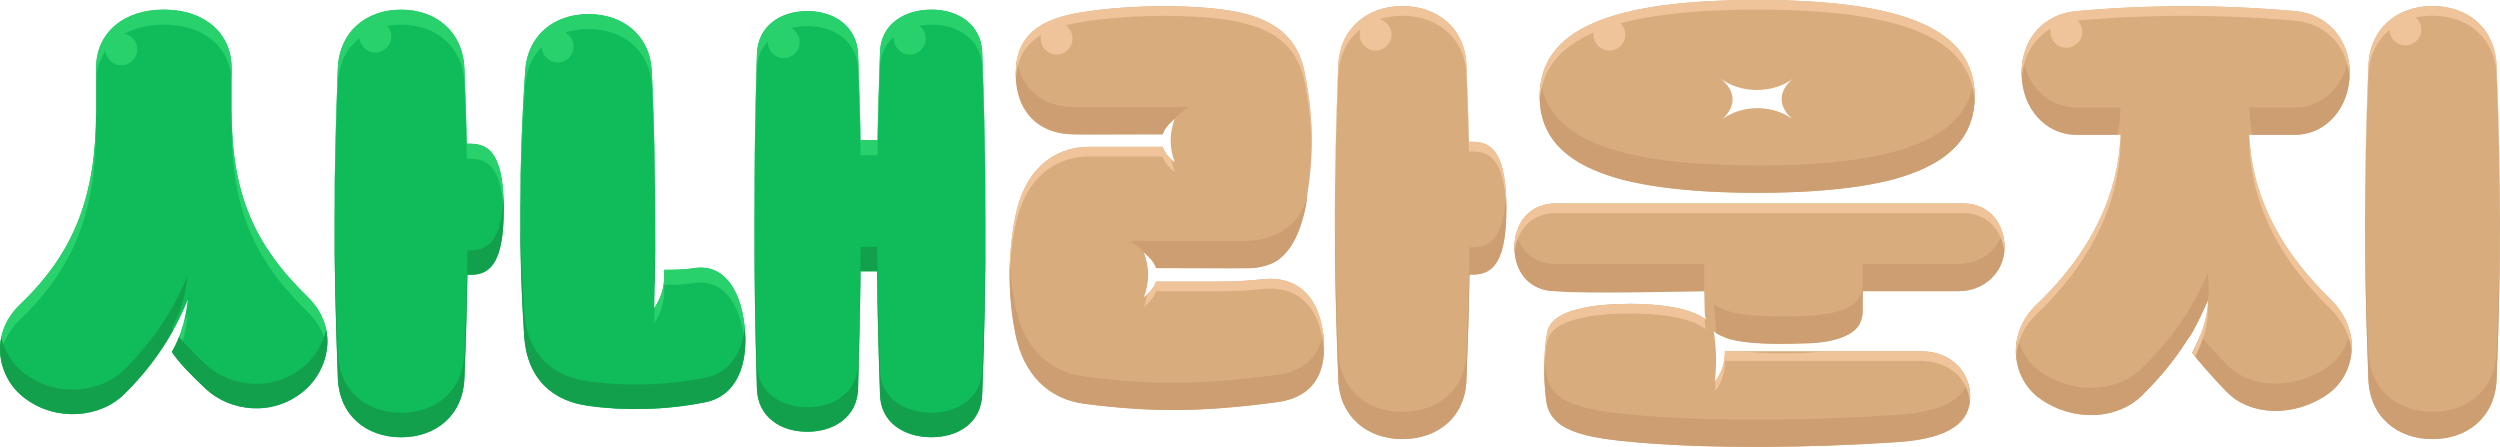 <?xml version="1.0" encoding="UTF-8"?>
<svg id="_레이어_2" data-name="레이어 2" xmlns="http://www.w3.org/2000/svg" viewBox="0 0 461.48 82.5">
  <defs>
    <style>
      .cls-1 {
        fill: #28d16c;
      }

      .cls-2 {
        fill: #13a04c;
      }

      .cls-3 {
        fill: #cc9e71;
      }

      .cls-4 {
        fill: #d8ac7c;
      }

      .cls-5 {
        fill: #efc49a;
      }

      .cls-6 {
        fill: #0fbc59;
      }
    </style>
  </defs>
  <g id="_02" data-name="02">
    <g>
      <path class="cls-6" d="M86.92,26.53h-.74c-.09-4.32-.28-8.83-.46-13.89-.28-6.81-5.24-10.85-11.68-10.85s-11.41,4.05-11.68,10.85c-.83,21.62-.83,35.23,0,57.22.28,6.81,5.24,10.86,11.68,10.86s11.41-4.05,11.68-10.86c.28-6.99.46-13.25.55-19.13h.64c3.77,0,6.07-2.58,6.07-12.05s-2.3-12.14-6.07-12.14Z"/>
      <path class="cls-6" d="M42.76,20.55v-7.91c0-6.81-5.34-10.85-12.42-10.85h-.18c-7.08,0-12.42,4.05-12.42,10.85v7.91c0,15.36-3.86,25.94-13.98,35.6-5.89,5.61-4.23,13.52.74,17.29,5.89,4.51,14.08,3.68,18.49-.74,5.06-4.97,9.02-10.76,11.68-17.39-.46,3.77-1.2,6.62-2.94,9.66,1.29,1.93,3.31,4.05,6.26,6.81,4.42,4.14,12.33,5.24,18.12.37,4.6-3.86,6.53-11.59.74-17.29-9.84-9.57-14.08-18.95-14.08-34.31Z"/>
      <path class="cls-6" d="M171.92,1.78c-4.97,0-9.38,2.67-9.48,7.91-.18,5.43-.37,10.86-.46,16.19h-3.13c-.09-5.24-.28-10.49-.46-15.92-.28-5.24-4.51-7.91-9.38-7.91s-9.11,2.67-9.29,7.91c-.64,20.97-.64,40.75,0,61.82.18,5.24,4.42,7.91,9.29,7.91s9.2-2.67,9.38-7.91c.18-7.36.37-14.54.46-21.71h3.04c.09,7.64.28,15.18.55,22.72.09,5.24,4.51,7.91,9.48,7.91s9.2-2.67,9.38-7.91c.83-21.07.83-42.04,0-63.11-.18-5.24-4.51-7.91-9.38-7.91Z"/>
      <path class="cls-6" d="M127.95,49.53c-1.84.28-3.96.28-5.34.28.09,2.48-.18,4.6-1.84,7.08.37-13.16.18-30.73-.46-43.88-.37-6.44-5.24-10.4-11.68-10.4s-11.22,3.96-11.68,10.4c-1.2,17.48-1.2,34.04-.18,49.03.55,8.19,5.52,12.05,11.87,12.88,6.35.92,14.08.83,21.44-.64,5.8-1.1,8.19-6.81,7.36-14.17-.83-7.27-4.23-11.5-9.48-10.58Z"/>
    </g>
    <g>
      <g>
        <path class="cls-4" d="M213.4,49.47c-.37-1.12-1.21-2.05-2.24-2.89,1.03,2.79,1.03,5.5,0,8.29,1.03-.84,1.86-1.77,2.24-2.89h11.09c3.26,0,5.4-.09,8.94-.47,5.12-.47,9.78,2.24,10.81,9.97.93,7.27-1.77,11.92-8.66,12.76-13.97,1.86-23.1,1.86-35.4.28-6.52-.84-11.27-5.31-12.76-13.04-1.4-6.99-1.4-14.53,0-21.52,1.68-8.57,7.08-12.86,13.6-12.86h13.6c.37,1.12,1.21,2.05,2.24,2.89-1.03-2.79-1.03-5.31,0-8.1-1.03.84-1.86,1.77-2.24,2.89h-16.4c-6.52,0-10.71-4.19-10.71-11.18s4.29-10.15,12.39-11.37c8.85-1.4,20.12-1.4,27.11-.28,7.92,1.3,12.58,4.66,13.88,11.65,1.68,8.66,1.68,16.12,0,24.69-1.3,6.99-4.19,11.18-10.71,11.18h-16.77ZM271.25,50.68c-.09,5.96-.28,12.2-.56,19.38-.19,6.99-5.31,10.99-11.83,10.99s-11.55-4.1-11.83-10.99c-.84-22.17-.84-35.77,0-57.95.28-6.89,5.4-10.99,11.83-10.99s11.64,4.1,11.83,10.99c.19,5.12.37,9.69.47,14.07h.75c3.82,0,6.15,2.61,6.15,12.3s-2.33,12.2-6.15,12.2h-.65Z"/>
        <path class="cls-4" d="M343.83,53.75v3.73c-.09,5.12-6.06,5.96-14.53,5.96-5.96,0-10.62-.37-13.04-2.33l.09.09c.47,3.07.56,5.96.19,9.22,1.49-1.77,1.86-3.73,1.86-5.59h36.15c5.59,0,9.13,3.73,9.13,8.39s-3.54,7.73-13.41,8.38c-16.68,1.12-34.38,1.21-47.7.09-9.97-.84-16.4-2.05-17.14-7.73-.56-3.82-.47-9.69.19-12.76.93-4.19,8.85-5.12,15.37-5.12,4.47,0,10.99.56,13.88,2.89-.09-.47-.19-.93-.19-1.49l-.09-3.73h-27.39c-4.75,0-7.64-3.45-7.64-8.1s2.89-8.11,7.64-8.11h75.18c4.75,0,7.64,3.63,7.64,8.11s-3.73,8.1-8.48,8.1h-17.7ZM324.36,35.59c-27.11,0-40.15-5.4-40.15-17.79S297.25,0,324.36,0s40.15,5.4,40.15,17.79-13.04,17.79-40.15,17.79ZM317.65,14.53c2.79,2.24,2.89,5.12.28,7.45,3.73-2.7,9.41-2.7,13.04.09-2.79-2.33-2.79-5.22,0-7.55-3.73,2.79-9.6,2.79-13.32,0Z"/>
        <path class="cls-4" d="M415.2,24.87c.47,11.65,5.96,21.61,15.09,30.46,5.87,5.78,4.47,13.97-.75,17.51-6.24,4.29-14.25,3.82-18.35-.37-2.89-2.89-5.96-6.52-6.52-7.36,1.68-3.26,2.89-6.24,2.89-9.78-2.7,6.71-6.99,12.58-12.11,17.61-4.47,4.47-12.48,5.03-18.73.75-5.22-3.54-6.71-11.83-.75-17.51,9.41-8.94,15.09-19.66,15.47-31.3h-8.2c-5.59,0-10.06-4.84-10.06-11.46s4.47-10.9,10.06-11.36c13.32-1.21,27.02-1.21,40.43,0,5.59.47,10.06,4.84,10.06,11.36s-4.47,11.46-10.06,11.46h-8.48ZM449.02,81.05c-6.52,0-11.55-4.1-11.83-10.99-.84-22.27-.84-36.05,0-57.95.28-6.89,5.31-10.99,11.83-10.99s11.55,4.1,11.83,10.99c.84,21.89.84,35.68,0,57.95-.28,6.89-5.31,10.99-11.83,10.99Z"/>
      </g>
      <g>
        <path class="cls-3" d="M271.91,45.65h-.65c-.09,5.96-.28,12.2-.56,19.38-.19,6.99-5.31,10.99-11.83,10.99s-11.55-4.1-11.83-10.99c-.38-10.05-.59-18.33-.62-26.46-.04,9.8.16,19.36.62,31.49.28,6.89,5.4,10.99,11.83,10.99s11.64-4.01,11.83-10.99c.28-7.17.47-13.41.56-19.38h.65c3.82,0,6.15-2.61,6.15-12.2,0-.91-.03-1.74-.07-2.53-.39,7.54-2.62,9.7-6.08,9.7Z"/>
        <path class="cls-3" d="M235.57,69.22c-13.97,1.86-23.1,1.86-35.4.28-6.52-.84-11.27-5.31-12.76-13.04-.54-2.69-.86-5.46-.99-8.24-.2,4.46.13,8.98.99,13.28,1.49,7.73,6.24,12.2,12.76,13.04,12.3,1.58,21.43,1.58,35.4-.28,6.89-.84,9.6-5.5,8.66-12.76,0,0,0-.02,0-.03-.71,4.38-3.52,7.13-8.66,7.76Z"/>
        <path class="cls-3" d="M314.58,53.75v-5.03h-27.39c-3.83,0-6.45-2.24-7.32-5.55-.21.78-.32,1.62-.32,2.48,0,4.66,2.89,8.1,7.64,8.1h.11c4.22.56,27.28,0,27.28,0Z"/>
        <path class="cls-3" d="M350.26,76.58c-16.68,1.12-34.38,1.21-47.7.09-9.97-.84-16.4-2.05-17.14-7.73-.15-1.01-.25-2.15-.31-3.36-.14,2.81-.04,6,.31,8.39.74,5.68,7.17,6.89,17.14,7.73,13.32,1.12,31.02,1.02,47.7-.09,9.88-.65,13.41-3.91,13.41-8.38,0-.92-.14-1.8-.41-2.62-1.17,3.21-5.01,5.45-13.01,5.97Z"/>
        <path class="cls-3" d="M364.51,17.79c0-.87-.07-1.71-.2-2.52-1.72,10.61-14.75,15.28-39.95,15.28s-38.23-4.67-39.95-15.28c-.13.81-.2,1.64-.2,2.52,0,7.11,4.3,11.91,13.07,14.72,0,0,7.98,3.08,27.22,3.08s26.95-3.08,26.95-3.08c8.77-2.81,13.07-7.61,13.07-14.72Z"/>
        <path class="cls-3" d="M361.53,48.72h-17.7v3.73c-.09,5.12-6.06,5.96-14.53,5.96-5.96,0-10.62-.37-13.04-2.33l.09.09c.27,1.78.4,3.5.4,5.26.42.27.88.52,1.4.72.18-.79.25-1.58.25-2.35h24.84c.36-.66.57-1.42.59-2.33v-3.73h17.7c4.75,0,8.48-3.45,8.48-8.1,0-.92-.13-1.79-.36-2.61-1.04,3.38-4.24,5.68-8.12,5.68Z"/>
        <path class="cls-3" d="M407.56,50.31c-2.7,6.71-6.99,12.58-12.11,17.61-4.47,4.47-12.48,5.03-18.73.75-2.18-1.48-3.7-3.8-4.31-6.41-1.04,4.47.77,9.04,4.31,11.44,6.24,4.29,14.25,3.73,18.73-.75,3.74-3.67,7.03-7.8,9.59-12.37-.16-.21-.29-.38-.36-.49,1.68-3.26,2.89-6.24,2.89-9.78Z"/>
        <path class="cls-3" d="M429.55,67.82c-6.24,4.29-14.25,3.82-18.35-.37-1.84-1.84-3.75-3.98-5.04-5.51-.43,1.05-.92,2.1-1.48,3.18.56.84,3.63,4.47,6.52,7.36,4.1,4.19,12.11,4.66,18.35.37,3.53-2.39,5.3-6.91,4.27-11.38-.6,2.58-2.1,4.87-4.27,6.34Z"/>
        <path class="cls-3" d="M423.68,19.84h-8.48c.07,1.71.26,3.39.54,5.03h7.94c5.59,0,10.06-4.84,10.06-11.46,0-.87-.09-1.7-.24-2.49-.98,5.28-4.98,8.92-9.83,8.92Z"/>
        <path class="cls-3" d="M383.24,19.84c-4.84,0-8.84-3.64-9.83-8.92-.15.79-.24,1.62-.24,2.49,0,6.62,4.47,11.46,10.06,11.46h7.69c.28-1.66.46-3.33.51-5.03h-8.2Z"/>
        <path class="cls-3" d="M460.85,65.03c-.28,6.89-5.31,10.99-11.83,10.99s-11.55-4.1-11.83-10.99c-.38-10.09-.59-18.44-.62-26.6-.04,9.81.16,19.45.62,31.63.28,6.89,5.31,10.99,11.83,10.99s11.55-4.1,11.83-10.99c.46-12.17.66-21.81.62-31.63-.04,8.15-.24,16.5-.62,26.6Z"/>
        <path class="cls-3" d="M407.56,50.47s.28,3.27,0,5.03c0,0-2.52,5.73-3.49,6.82s-.56-2.04-.56-2.04l.56-2.15s3.3-5.28,3.49-7.66Z"/>
        <path class="cls-3" d="M317.5,59.31c.09.06.65,2.85.65,2.85,0,0,2.62,1.7,14.23,1.24,9.88.08,11.02-3.89,11.02-3.89l-25.89-.2Z"/>
        <path class="cls-3" d="M219.43,19.75h-4.81s0,0,0,0h-16.4c-5.68,0-9.59-3.18-10.51-8.62-.14.77-.21,1.59-.21,2.48,0,5.33,2.44,9.02,6.49,10.48,2.18.85,4.48.7,7.05.74l13.57-.04s.36-.98.74-1.35c.25-.34,1.13-1.19,1.46-1.5.52-.78,2.62-2.18,2.62-2.18Z"/>
        <path class="cls-3" d="M208.61,44.46h4.81s0,0,0,0h16.4c5.68,0,10.57-3.11,11.49-8.55.14.77-1.39,11.36-7.26,12.99-2.18.85-4.48.59-7.05.64l-13.57-.04s-.36-.98-.74-1.35c-.25-.34-1.13-1.19-1.46-1.5-.52-.78-2.62-2.18-2.62-2.18Z"/>
      </g>
      <g>
        <path class="cls-5" d="M201.01,28.89h13.6c.37,1.12,1.21,2.05,2.24,2.89-.29-.8-.49-1.57-.62-2.33-.74-.7-1.33-1.46-1.62-2.34h-13.6c-6.52,0-11.92,4.29-13.6,12.86-.76,3.78-1.09,7.72-1.03,11.65.05-3.33.39-6.66,1.03-9.87,1.68-8.57,7.08-12.86,13.6-12.86Z"/>
        <path class="cls-5" d="M199.89,4.02c8.85-1.4,20.12-1.4,27.11-.28,7.92,1.3,12.58,4.66,13.88,11.65.78,4.01,1.18,7.76,1.23,11.49.07-4.31-.33-8.62-1.23-13.27-1.3-6.99-5.96-10.34-13.88-11.65-6.99-1.12-18.26-1.12-27.11.28-8.1,1.21-12.39,4.38-12.39,11.37,0,.31.02.61.03.91.35-6.37,4.6-9.33,12.36-10.49Z"/>
        <path class="cls-5" d="M244.24,61.49c-1.02-7.73-5.68-10.43-10.81-9.97-3.54.37-5.68.47-8.94.47h-11.09c-.29.88-.89,1.65-1.63,2.35-.13.77-.32,1.54-.61,2.33,1.03-.84,1.86-1.77,2.24-2.89h11.09c3.26,0,5.4-.09,8.94-.47,5.12-.47,9.78,2.24,10.81,9.97.08.6.12,1.17.15,1.74.06-1.09.01-2.27-.15-3.52Z"/>
        <path class="cls-5" d="M271.91,26.18h-.75c-.09-4.38-.28-8.94-.47-14.07-.19-6.89-5.31-10.99-11.83-10.99s-11.55,4.1-11.83,10.99c-.43,11.45-.64,20.62-.63,29.87.01-8.65.22-17.36.63-28.08.28-6.89,5.4-10.99,11.83-10.99s11.64,4.1,11.83,10.99c.19,5.12.37,9.69.47,14.07h.75c3.7,0,5.99,2.46,6.13,11.4,0-.3.01-.58.01-.89,0-9.69-2.33-12.3-6.15-12.3Z"/>
        <path class="cls-5" d="M362.37,37.54h-75.18c-4.75,0-7.64,3.63-7.64,8.11,0,.31.01.61.04.91.35-4.06,3.16-7.23,7.6-7.23h75.18c4.42,0,7.23,3.15,7.59,7.19.03-.28.04-.57.04-.87,0-4.47-2.89-8.11-7.64-8.11Z"/>
        <path class="cls-5" d="M300.98,57.87c4.47,0,10.99.56,13.88,2.89-.09-.47-.19-.93-.19-1.49v-.43c-2.99-2.21-9.32-2.75-13.69-2.75-6.52,0-14.44.93-15.37,5.12-.4,1.91-.59,4.9-.54,7.8.04-2.3.22-4.5.54-6.02.93-4.19,8.85-5.12,15.37-5.12Z"/>
        <path class="cls-5" d="M324.36,1.78c26.45,0,39.5,5.15,40.12,16.9.02-.29.03-.59.03-.89,0-12.39-13.04-17.79-40.15-17.79s-40.15,5.4-40.15,17.79c0,.3.01.6.03.89.62-11.76,13.68-16.9,40.12-16.9Z"/>
        <path class="cls-5" d="M321.81,64.84h-3.42c0,1.79-.35,3.66-1.7,5.38-.04.66-.08,1.32-.16,2,1.49-1.77,1.86-3.73,1.86-5.59h36.15c5.22,0,8.65,3.25,9.08,7.47.03-.28.05-.57.05-.87,0-4.66-3.54-8.39-9.13-8.39h-17.91c-2.11.29-4.59.39-7.34.39s-5.34-.09-7.49-.39Z"/>
        <path class="cls-5" d="M383.24,3.83c13.32-1.21,27.02-1.21,40.43,0,5.33.44,9.64,4.45,10.02,10.48.02-.3.04-.59.04-.9,0-6.52-4.47-10.9-10.06-11.36-13.41-1.21-27.11-1.21-40.43,0-5.59.47-10.06,4.84-10.06,11.36,0,.31.02.6.04.9.39-6.03,4.69-10.04,10.02-10.48Z"/>
        <path class="cls-5" d="M407.4,57.5c-.38,2.64-1.4,5.05-2.72,7.62.1.15.29.4.54.71,1.39-2.85,2.35-5.56,2.35-8.71-.05.13-.11.25-.16.37Z"/>
        <path class="cls-5" d="M449.02,2.9c6.52,0,11.55,4.1,11.83,10.99.41,10.58.61,19.27.63,27.94.01-9.27-.19-18.42-.63-29.73-.28-6.89-5.31-10.99-11.83-10.99s-11.55,4.1-11.83,10.99c-.43,11.31-.64,20.46-.63,29.73.01-8.67.22-17.36.63-27.94.28-6.89,5.31-10.99,11.83-10.99Z"/>
        <path class="cls-5" d="M391.44,26.66h-.11c-.87,10.96-6.43,21.03-15.36,29.52-2.99,2.85-4.1,6.36-3.82,9.59.19-2.7,1.37-5.47,3.82-7.81,9.41-8.94,15.09-19.66,15.47-31.3Z"/>
        <path class="cls-5" d="M430.29,55.34c-8.66-8.39-14.04-17.8-14.97-28.68h-.12c.47,11.65,5.96,21.61,15.09,30.46,2.41,2.38,3.58,5.16,3.78,7.86.28-3.23-.83-6.74-3.78-9.65Z"/>
      </g>
    </g>
    <g>
      <path class="cls-1" d="M86.92,26.53h-.74c-.09-4.32-.28-8.83-.46-13.89-.28-6.81-5.24-10.85-11.68-10.85s-11.41,4.05-11.68,10.85c-.44,11.37-.64,20.53-.62,29.85.02-8.4.22-16.84.62-27.09.28-6.81,5.24-10.85,11.68-10.85s11.41,4.05,11.68,10.85c.18,5.06.37,9.57.46,13.89h.74c3.58,0,5.83,2.33,6.05,10.76.01-.44.02-.89.02-1.37,0-9.57-2.3-12.14-6.07-12.14Z"/>
      <path class="cls-1" d="M17.73,23.31v-2.76c0,15.36-3.86,25.94-13.98,35.6C.71,59.05-.31,62.57.1,65.81c.32-2.4,1.46-4.8,3.66-6.89,10.12-9.66,13.98-20.24,13.98-35.6Z"/>
      <path class="cls-1" d="M56.83,54.86c-9.84-9.57-14.08-18.95-14.08-34.31v2.76c0,15.36,4.23,24.75,14.08,34.31,2.12,2.09,3.2,4.44,3.5,6.78.4-3.19-.53-6.63-3.5-9.54Z"/>
      <path class="cls-1" d="M33.72,60.26c-.46,1.62-1.09,3.15-2,4.72.25.37.53.75.84,1.14,1.16-2.47,1.73-4.94,2.11-8.04-.3.74-.62,1.46-.95,2.18Z"/>
      <path class="cls-1" d="M30.15,4.54h.18c7.08,0,12.42,4.05,12.42,10.85v-2.76c0-6.81-5.34-10.85-12.42-10.85h-.18c-7.08,0-12.42,4.05-12.42,10.85v2.76c0-6.81,5.34-10.85,12.42-10.85Z"/>
      <path class="cls-1" d="M149.02,4.82c4.88,0,9.11,2.67,9.38,7.91.18,5.43.37,10.67.46,15.92h3.13c.09-5.34.28-10.76.46-16.19.09-5.24,4.51-7.91,9.48-7.91s9.2,2.67,9.38,7.91c.4,10.07.6,20.12.61,30.17.02-10.97-.18-21.94-.61-32.93-.18-5.24-4.51-7.91-9.38-7.91s-9.38,2.67-9.48,7.91c-.18,5.43-.37,10.86-.46,16.19h-3.13c-.09-5.24-.28-10.49-.46-15.92-.28-5.24-4.51-7.91-9.38-7.91s-9.11,2.67-9.29,7.91c-.34,10.96-.49,21.59-.48,32.26.01-9.74.17-19.48.48-29.5.18-5.24,4.42-7.91,9.29-7.91Z"/>
      <path class="cls-1" d="M137.43,60.11c-.83-7.27-4.23-11.5-9.48-10.58-1.84.28-3.96.28-5.34.28.09,2.44-.18,4.54-1.77,6.97-.02.98-.04,1.94-.07,2.87,1.66-2.48,1.93-4.6,1.84-7.08,1.38,0,3.5,0,5.34-.28,5.24-.92,8.65,3.31,9.48,10.58.05.44.09.88.11,1.31.08-1.28.05-2.65-.11-4.07Z"/>
      <path class="cls-1" d="M108.63,5.37c6.44,0,11.32,3.96,11.68,10.4.4,8.25.63,18.24.65,27.79.02-10.36-.2-21.5-.65-30.55-.37-6.44-5.24-10.4-11.68-10.4s-11.22,3.96-11.68,10.4c-.64,9.4-.93,18.52-.91,27.29.04-7.92.33-16.11.91-24.53.46-6.44,5.24-10.4,11.68-10.4Z"/>
    </g>
    <g>
      <path class="cls-2" d="M86.92,46.19h-.64c-.09,5.89-.28,12.14-.55,19.13-.28,6.81-5.24,10.86-11.68,10.86s-11.41-4.05-11.68-10.86c-.38-10.06-.58-18.36-.61-26.48-.04,9.62.17,19.08.61,31.01.28,6.81,5.24,10.86,11.68,10.86s11.41-4.05,11.68-10.86c.28-6.99.46-13.25.55-19.13h.64c3.77,0,6.07-2.58,6.07-12.05,0-.81-.02-1.56-.06-2.28-.35,7.62-2.57,9.8-6.02,9.8Z"/>
      <path class="cls-2" d="M56.1,67.63c-5.8,4.88-13.71,3.77-18.12-.37-2.08-1.95-3.7-3.58-4.92-5.05-.37.93-.8,1.84-1.33,2.77,1.29,1.93,3.31,4.05,6.26,6.81,4.42,4.14,12.33,5.24,18.12.37,3.12-2.62,5.01-7.03,4.09-11.37-.56,2.69-2.07,5.14-4.09,6.84Z"/>
      <path class="cls-2" d="M34.66,50.79c-2.67,6.62-6.62,12.42-11.68,17.39-4.42,4.42-12.6,5.24-18.49.74-2.15-1.63-3.67-4.03-4.24-6.69-.92,4.31.91,8.69,4.24,11.22,5.89,4.51,14.08,3.68,18.49-.74,3.59-3.53,6.62-7.48,9.03-11.85-.1-.14-.2-.28-.29-.41,1.75-3.04,2.48-5.89,2.94-9.66Z"/>
      <path class="cls-2" d="M181.31,68.27c-.18,5.24-4.51,7.91-9.38,7.91s-9.38-2.67-9.48-7.91c-.28-7.54-.46-15.09-.55-22.72h-3.04c-.09,7.18-.28,14.35-.46,21.71-.18,5.24-4.51,7.91-9.38,7.91s-9.11-2.67-9.29-7.91c-.3-9.75-.45-19.23-.47-28.68-.03,10.95.13,21.9.47,33.21.18,5.24,4.42,7.91,9.29,7.91s9.2-2.67,9.38-7.91c.18-7.36.37-14.54.46-21.71h3.04c.09,7.64.28,15.18.55,22.72.09,5.24,4.51,7.91,9.48,7.91s9.2-2.67,9.38-7.91c.44-11.29.64-22.55.61-33.82-.03,9.76-.23,19.51-.61,29.29Z"/>
      <path class="cls-2" d="M120.88,52.18c.07-3.91.09-8.08.08-12.33-.02,4.4-.07,8.64-.18,12.5.04-.06.07-.11.1-.17Z"/>
      <path class="cls-2" d="M130.07,69.74c-7.36,1.47-15.09,1.56-21.44.64-6.35-.83-11.32-4.69-11.87-12.88-.44-6.57-.68-13.45-.72-20.57-.06,8.74.18,17.15.72,25.1.55,8.19,5.52,12.05,11.87,12.88,6.35.92,14.08.83,21.44-.64,5.69-1.08,8.09-6.6,7.39-13.76-.55,4.88-2.98,8.39-7.39,9.23Z"/>
    </g>
    <circle class="cls-1" cx="22.4" cy="9.11" r="2.94"/>
    <circle class="cls-1" cx="69.29" cy="6.75" r="2.94"/>
    <circle class="cls-1" cx="102.94" cy="8.59" r="2.94"/>
    <circle class="cls-1" cx="144.68" cy="7.78" r="2.94"/>
    <circle class="cls-1" cx="167.94" cy="7.12" r="2.94"/>
    <circle class="cls-5" cx="195.04" cy="7.12" r="2.94"/>
    <circle class="cls-5" cx="253.93" cy="6.4" r="2.94"/>
    <circle class="cls-5" cx="297.07" cy="6.4" r="2.94"/>
    <circle class="cls-5" cx="381.43" cy="5.88" r="2.94"/>
    <circle class="cls-5" cx="444.01" cy="5.44" r="2.94"/>
  </g>
</svg>